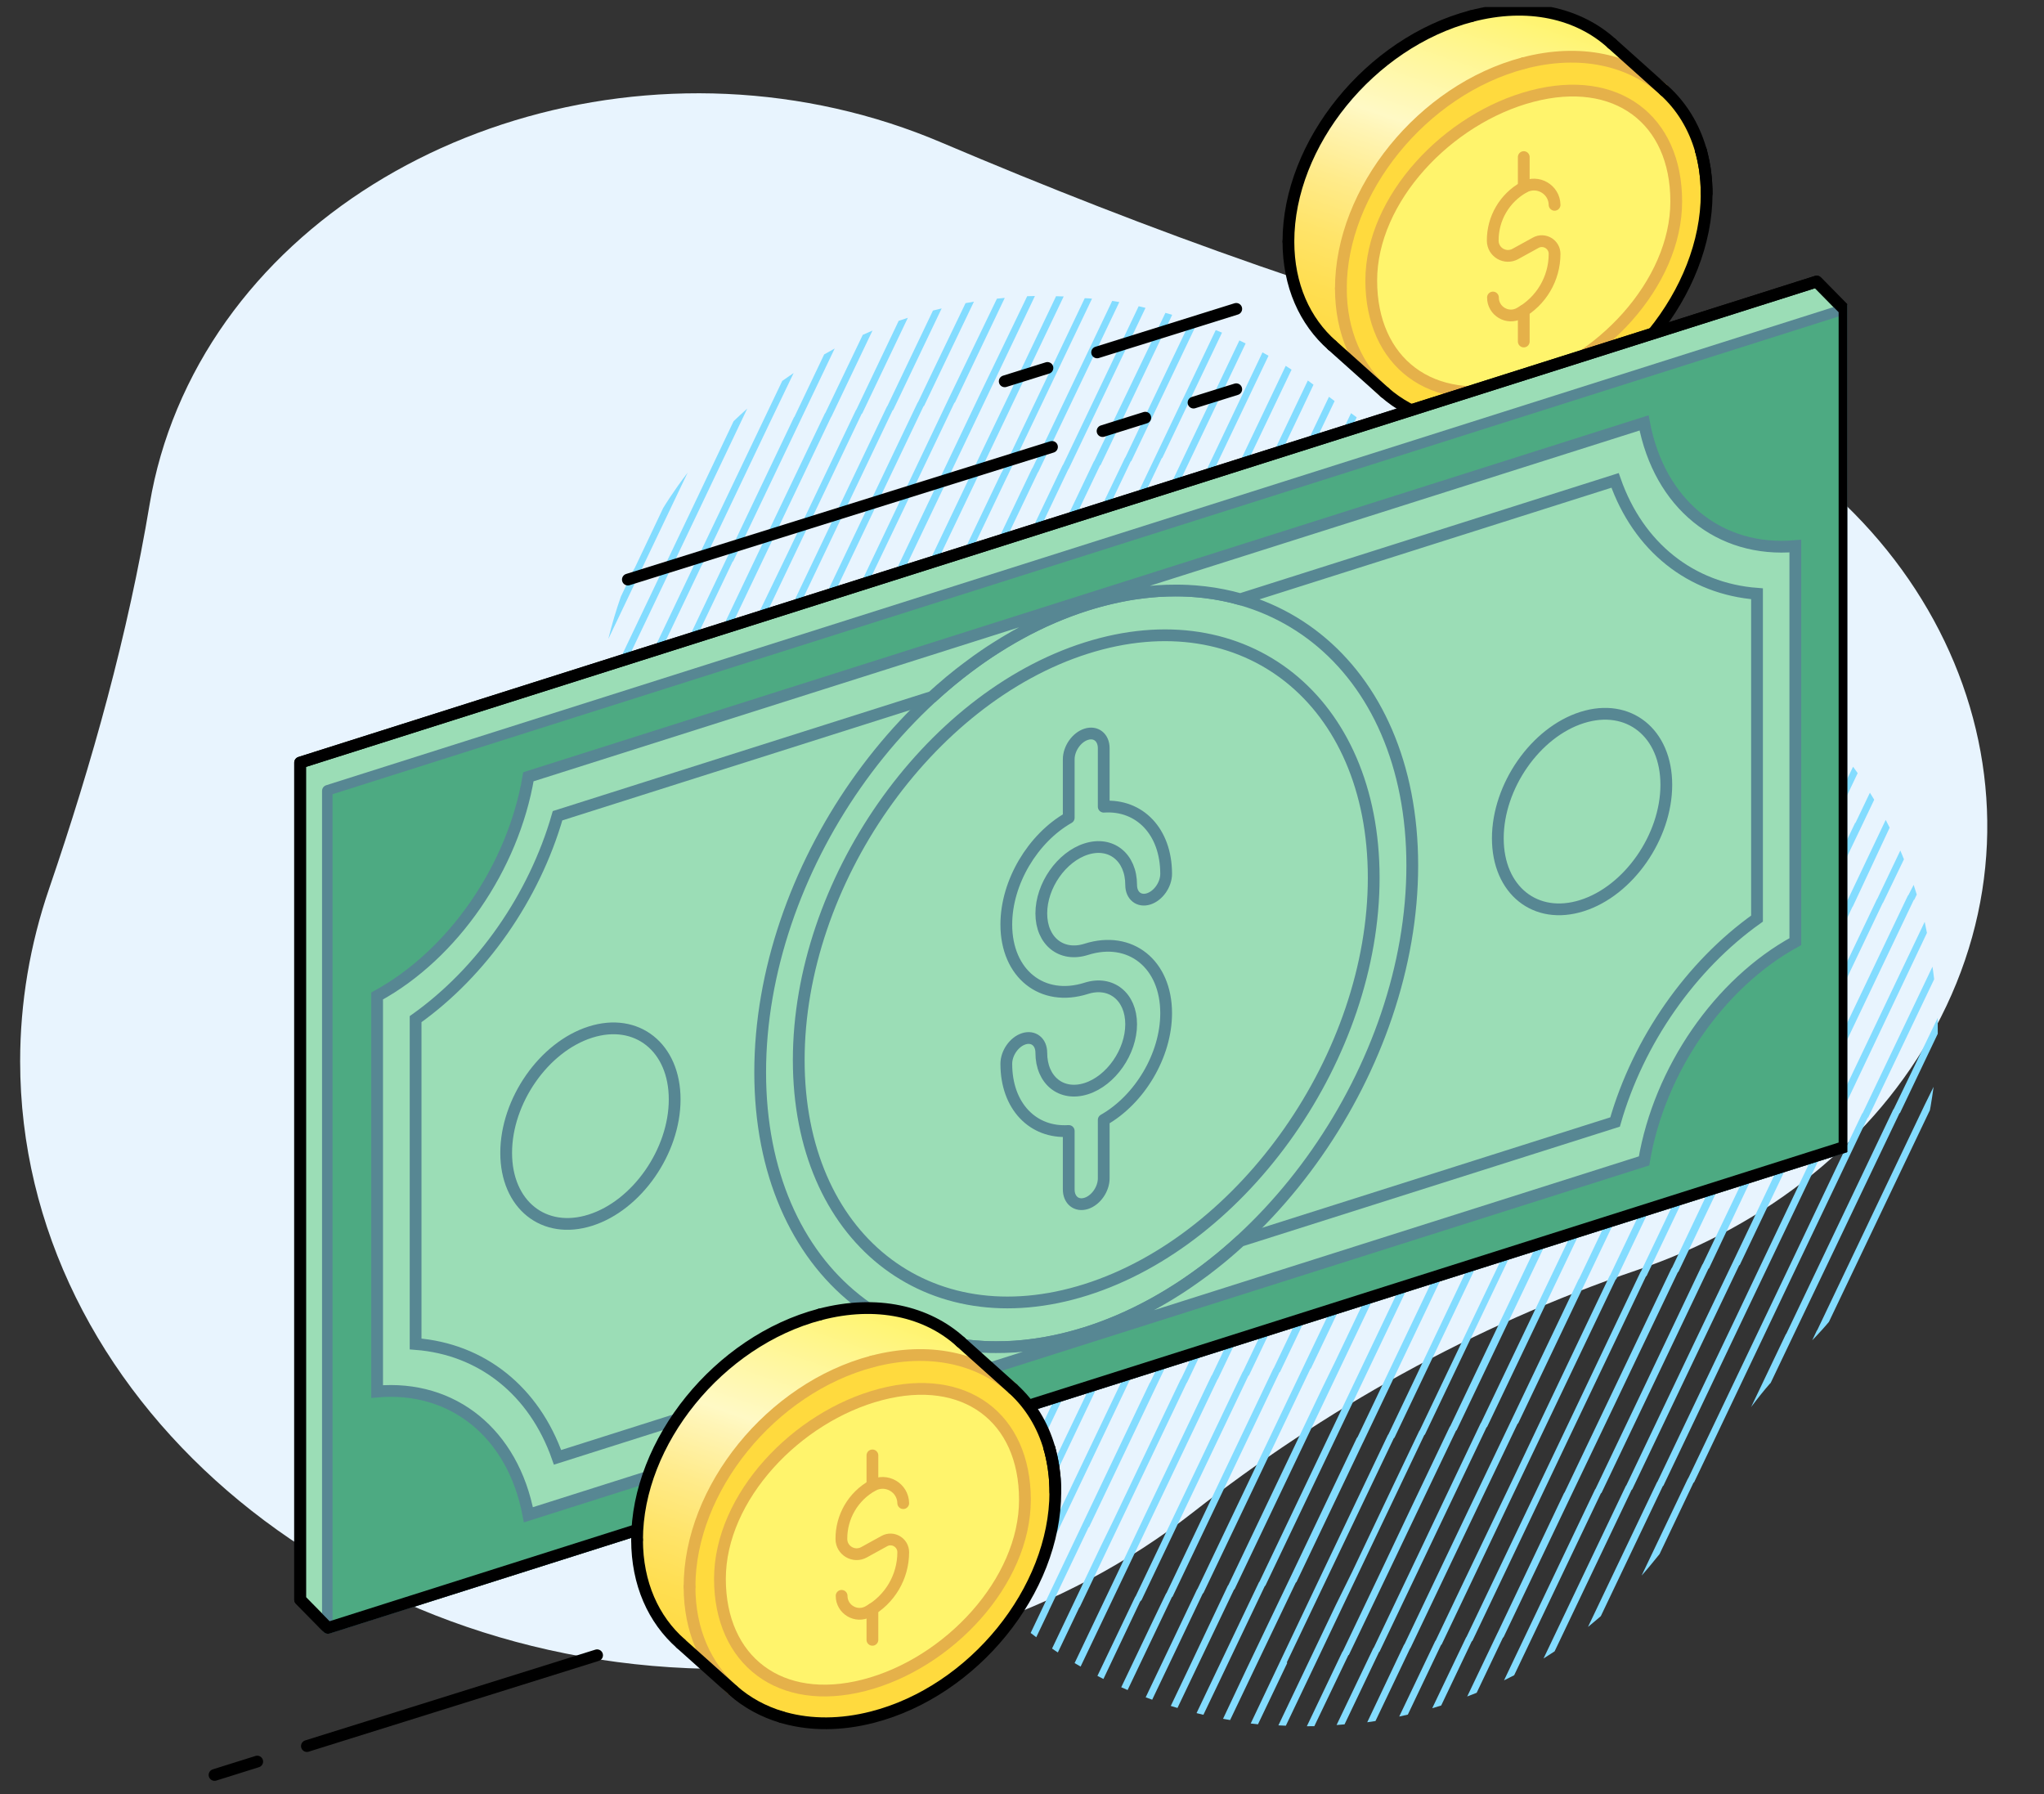<svg width="319" height="280" viewBox="0 0 319 280" fill="none" xmlns="http://www.w3.org/2000/svg">
<rect x="0" y="0" width="319" height="280" fill="#333333" stroke="none"/>
<g clip-path="url(#clip0_8089_21878)">
<path d="M3.144 165.617C3.144 217.752 52.699 260.543 112.958 260.436C140.029 260.427 166.13 251.716 186.197 235.995C206.607 220.027 229.834 206.917 255.452 198.212C275.989 191.262 292.655 177.749 302.001 160.466C322.193 123.297 303.543 78.576 260.587 61.116C256.471 59.439 252.209 58.045 247.84 56.949C212.995 48.175 179.461 36.061 146.891 22.224C144.312 21.125 141.656 20.133 138.924 19.247C94.084 4.795 43.971 24.887 27.668 63.786C25.656 68.592 24.214 73.562 23.366 78.62C19.976 98.956 14.414 118.96 7.671 138.657C4.669 147.408 3.145 156.489 3.144 165.617Z" fill="#E8F4FE"/>
<path d="M284.727 128.909L282.211 134.187L270.184 159.381L268.031 163.884C267.996 163.921 267.966 163.963 267.944 164.009L251.294 198.986C251.256 199.024 251.225 199.068 251.2 199.115L249.234 203.236L240.757 221.038L236.172 230.688L228.317 247.087L224.076 255.984C224.037 256.017 224.006 256.057 223.985 256.103L218.372 267.864C218.82 267.773 219.27 267.673 219.715 267.567L224.9 256.69C224.934 256.673 224.966 256.65 224.993 256.623L229.051 248.112L235.447 234.666L237.964 229.387L249.991 204.193L252.152 199.666C252.187 199.646 252.221 199.622 252.251 199.595L268.931 164.597C268.966 164.58 268.997 164.557 269.024 164.53L270.99 160.409L279.467 142.607L284.053 132.956L289.921 120.65C289.682 120.316 289.442 119.982 289.203 119.648L284.727 128.909Z" fill="#83DCFF"/>
<path d="M289.557 128.342L289.132 129.231L283.346 141.355C283.309 141.39 283.278 141.43 283.254 141.474L272.919 163.152L272.792 163.419L256.121 198.368C256.084 198.406 256.052 198.449 256.028 198.497L251.969 207.007L245.574 220.454L243.057 225.732L231.03 250.926L228.878 255.429C228.842 255.465 228.813 255.508 228.79 255.553L223.521 266.571L224.922 266.144L229.691 256.132C229.728 256.115 229.762 256.091 229.791 256.061L231.756 251.94L240.233 234.138L244.819 224.488L252.638 208.089L256.874 199.185C256.91 199.165 256.943 199.141 256.974 199.114L267.44 177.175L273.591 164.275L273.661 164.127C273.696 164.11 273.728 164.088 273.755 164.06L284.221 142.121L290.95 128.054L292.501 124.797C292.278 124.425 292.054 124.062 291.83 123.7L289.551 128.47L289.557 128.342Z" fill="#83DCFF"/>
<path d="M285.81 174.29L283.845 178.411L275.368 196.213L270.782 205.863L262.925 222.308L258.68 231.2C258.644 231.236 258.615 231.278 258.592 231.324L248.126 253.264L247.834 253.881L248.867 253.026L249.833 252.201L259.507 231.911C259.542 231.894 259.574 231.871 259.601 231.844L263.659 223.333L270.055 209.887L272.571 204.608L284.598 179.415L286.76 174.887C286.795 174.867 286.829 174.843 286.859 174.816L300.731 145.579C300.607 145.011 300.49 144.439 300.379 143.853L285.937 174.146C285.883 174.182 285.839 174.232 285.81 174.29Z" fill="#83DCFF"/>
<path d="M290.639 173.723L286.581 182.233L280.186 195.68L277.669 200.958L265.642 226.152L263.49 230.655C263.454 230.692 263.425 230.734 263.402 230.78L256.201 245.868C257.181 244.767 258.12 243.607 259 242.516L264.294 231.383C264.331 231.366 264.365 231.341 264.393 231.312L266.359 227.191L274.836 209.389L279.422 199.739L287.241 183.34L291.477 174.436C291.512 174.416 291.546 174.392 291.576 174.365L301.855 152.817L301.837 152.644C301.77 152.044 301.683 151.441 301.595 150.849L290.678 173.74C290.665 173.734 290.653 173.728 290.639 173.723Z" fill="#83DCFF"/>
<path d="M295.469 173.156L289.318 186.056L285.002 195.096L284.578 195.985L278.792 208.109C278.755 208.143 278.724 208.184 278.7 208.228L273.288 219.578L273.382 219.449C274.286 218.243 275.241 217.045 276.24 215.895L276.328 215.832L279.709 208.747L286.438 194.68L290.072 187.059L296.443 173.727C296.478 173.71 296.51 173.687 296.537 173.66L302.419 161.325C302.425 160.505 302.42 159.684 302.413 158.846L295.56 173.038C295.521 173.07 295.49 173.11 295.469 173.156Z" fill="#83DCFF"/>
<path d="M300.298 172.59L292.05 189.872L291.505 191.025L283.627 207.538C283.59 207.577 283.559 207.62 283.533 207.667L282.83 209.155L283.655 208.281L284.382 207.494C284.746 207.1 285.087 206.687 285.432 206.281L292.784 190.872L293.335 189.715L301.191 173.245L301.303 172.659C301.468 171.655 301.632 170.65 301.768 169.604L300.369 172.441C300.337 172.486 300.313 172.537 300.298 172.59Z" fill="#83DCFF"/>
<path d="M288.088 140.913L277.621 162.853L275.63 166.939L260.953 197.817C260.914 197.849 260.882 197.89 260.861 197.936L254.71 210.835L250.395 219.875L249.97 220.764L244.184 232.888C244.148 232.923 244.117 232.963 244.092 233.007L233.774 254.708L233.643 254.97L228.981 264.737C229.476 264.551 229.967 264.359 230.459 264.158L234.487 255.704L234.558 255.556C234.593 255.539 234.624 255.517 234.652 255.489L245.118 233.55L251.847 219.483L255.481 211.862L261.852 198.53C261.887 198.513 261.919 198.49 261.946 198.463L272.412 176.523L276.47 168.013L289.094 141.541C289.123 141.51 289.15 141.476 289.172 141.44L294.913 129.154C294.711 128.748 294.504 128.347 294.296 127.946L288.199 140.772C288.155 140.813 288.117 140.861 288.088 140.913Z" fill="#83DCFF"/>
<path d="M292.917 140.347L282.45 162.286L278.392 170.796L265.761 197.221C265.725 197.258 265.696 197.3 265.673 197.346L257.443 214.651L256.898 215.804L249.019 232.317C248.982 232.355 248.95 232.399 248.926 232.446L238.459 254.386L236.494 258.507L234.729 262.218C235.261 261.961 235.779 261.696 236.309 261.423L237.221 259.511L249.845 233.038C249.88 233.018 249.914 232.994 249.944 232.967L258.192 215.685L258.743 214.528L266.632 197.98C266.667 197.964 266.698 197.941 266.726 197.913L277.125 175.942L279.091 171.821L293.807 140.96C293.836 140.929 293.863 140.895 293.885 140.859L297.141 134.094C296.958 133.64 296.784 133.188 296.576 132.725L292.991 140.24C292.962 140.273 292.938 140.309 292.917 140.347Z" fill="#83DCFF"/>
<path d="M297.746 139.78L287.279 161.719L281.129 174.618L281.073 174.738C281.036 174.772 281.005 174.813 280.981 174.857L270.519 196.802L263.79 210.869L260.156 218.49L253.823 231.777C253.784 231.809 253.753 231.85 253.731 231.896L243.265 253.835L240.897 258.803C241.478 258.441 242.054 258.072 242.622 257.692L254.64 232.487C254.675 232.47 254.707 232.447 254.734 232.42L260.885 219.52L265.2 210.48L265.625 209.591L271.428 197.455C271.466 197.437 271.499 197.413 271.528 197.383L281.863 175.706L281.994 175.444L298.667 140.45C298.705 140.432 298.738 140.408 298.767 140.378L299.143 139.595C298.988 139.094 298.833 138.593 298.658 138.089L297.847 139.662C297.807 139.695 297.773 139.735 297.746 139.78Z" fill="#83DCFF"/>
<path d="M102.422 122.14C102.457 122.124 102.489 122.101 102.516 122.073L112.982 100.134L117.041 91.624L129.67 65.147C129.697 65.117 129.721 65.085 129.742 65.051L136.167 51.583C135.657 51.797 135.156 52.023 134.649 52.254L128.827 64.403C128.79 64.441 128.758 64.484 128.734 64.532L118.236 86.476L116.27 90.597L101.58 121.458C101.544 121.495 101.515 121.537 101.492 121.583L95.333 134.47L95.287 134.504C95.427 135.033 95.584 135.549 95.736 136.07L96.034 135.449L102.422 122.14Z" fill="#83DCFF"/>
<path d="M97.647 122.633L108.113 100.694L114.264 87.795L114.334 87.647C114.369 87.63 114.401 87.607 114.428 87.58L124.894 65.64L130.263 54.391C129.714 54.687 129.168 54.998 128.627 55.305L123.994 65.025C123.955 65.058 123.924 65.098 123.902 65.144L113.567 86.822L113.44 87.09L96.79 122.067C96.753 122.105 96.721 122.149 96.697 122.196L93.915 128.019C94.022 128.625 94.135 129.227 94.252 129.835L97.61 122.792C97.629 122.741 97.642 122.688 97.647 122.633Z" fill="#83DCFF"/>
<path d="M99.924 89.257L106.074 76.357L107.322 73.753C106.779 74.452 106.259 75.17 105.743 75.894C104.968 76.999 104.212 78.116 103.502 79.273L99.045 88.671C99.006 88.703 98.974 88.744 98.953 88.79L96.901 93.088C96.145 95.243 95.487 97.461 94.937 99.718L99.868 89.376C99.894 89.341 99.913 89.3 99.924 89.257Z" fill="#83DCFF"/>
<path d="M104.753 88.69L108.811 80.179L115.207 66.733L116.617 63.763C115.887 64.41 115.175 65.07 114.489 65.73L108.105 79.169L103.86 88.061C103.823 88.099 103.791 88.142 103.767 88.189L93.301 110.129L93.176 110.387C93.081 111.341 93.033 112.324 92.993 113.293L104.676 88.78C104.707 88.755 104.733 88.724 104.753 88.69Z" fill="#83DCFF"/>
<path d="M109.582 88.123L111.548 84.002L120.025 66.2L123.858 58.215C123.273 58.634 122.663 59.017 122.083 59.442L110.83 82.999L108.684 87.498C108.646 87.536 108.615 87.58 108.59 87.627L93.039 120.249C93.082 120.989 93.122 121.723 93.183 122.451L109.511 88.209C109.539 88.185 109.563 88.156 109.582 88.123Z" fill="#83DCFF"/>
<path d="M122.793 165.275C122.823 165.245 122.849 165.211 122.871 165.175L139.551 130.176C139.585 130.159 139.617 130.137 139.644 130.109L141.61 125.988L150.087 108.187L154.673 98.536L162.492 82.137L166.728 73.233C166.758 73.203 166.784 73.169 166.806 73.133L177.273 51.193L178.775 48.043C178.412 47.956 178.054 47.876 177.708 47.787L165.926 72.495C165.888 72.533 165.857 72.577 165.832 72.624L161.774 81.135L155.379 94.581L152.887 99.797L140.861 124.991L138.715 129.453C138.679 129.49 138.65 129.532 138.627 129.578L121.971 164.56C121.932 164.592 121.901 164.633 121.88 164.679L119.914 168.8L116.887 175.144C117.106 175.537 117.315 175.928 117.53 176.315L120.631 169.802L122.793 165.275Z" fill="#83DCFF"/>
<path d="M127.601 164.715C127.635 164.698 127.667 164.676 127.694 164.648L138.16 142.709L144.311 129.81L144.382 129.661C144.417 129.645 144.448 129.622 144.475 129.594L154.942 107.655L161.671 93.588L165.305 85.967L171.676 72.635C171.713 72.617 171.747 72.593 171.775 72.564L182.242 50.624L182.937 49.125C182.587 49.02 182.232 48.919 181.882 48.825L170.796 71.899C170.758 71.938 170.727 71.981 170.702 72.028L164.552 84.928L160.236 93.968L159.809 94.841L154.023 106.965C153.986 106.999 153.955 107.04 153.931 107.084L143.596 128.761L143.469 129.029L126.813 164.011C126.774 164.043 126.743 164.084 126.722 164.13L122.651 172.622L119.322 179.608C119.526 180.003 119.739 180.4 119.947 180.801L123.368 173.625L127.601 164.715Z" fill="#83DCFF"/>
<path d="M109.78 154.4C109.815 154.383 109.847 154.361 109.874 154.333L120.347 132.354L127.076 118.286L130.71 110.665L137.052 97.354C137.089 97.337 137.123 97.313 137.151 97.283L147.618 75.344L151.676 66.834L161.516 46.194C161.111 46.209 160.704 46.208 160.309 46.224L152.867 61.68L150.901 65.801L136.194 96.674C136.156 96.712 136.125 96.756 136.1 96.803L129.95 109.702L125.626 118.731L125.201 119.62L119.415 131.744C119.381 131.781 119.35 131.82 119.323 131.863L108.992 153.546L108.865 153.814L106.704 158.341C106.947 158.681 107.195 159.027 107.397 159.396L109.71 154.548L109.78 154.4Z" fill="#83DCFF"/>
<path d="M125.07 131.898C125.1 131.868 125.126 131.834 125.148 131.798L133.396 114.515L133.947 113.358L141.83 96.815C141.867 96.798 141.901 96.774 141.93 96.744L152.396 74.805L154.362 70.684L166.004 46.262L164.818 46.224L157.694 61.159L153.623 69.652L141.008 96.1C140.973 96.137 140.943 96.179 140.921 96.225L132.674 113.507L132.129 114.66L124.248 131.183C124.209 131.215 124.178 131.256 124.157 131.302L113.69 153.241L111.724 157.362L109.317 162.411C109.565 162.757 109.768 163.126 109.992 163.489L112.446 158.371L125.07 131.898Z" fill="#83DCFF"/>
<path d="M118.046 165.747L134.726 130.749C134.761 130.732 134.792 130.709 134.819 130.682L138.878 122.172L145.273 108.725L147.79 103.446L159.817 78.253L161.978 73.725C162.008 73.695 162.034 73.661 162.057 73.625L174.688 47.138C174.402 47.085 174.117 47.033 173.83 46.99L173.577 46.958L161.158 73C161.122 73.039 161.09 73.082 161.065 73.129L159.099 77.25L150.622 95.052L146.032 104.696L138.147 121.151L133.907 130.049C133.868 130.082 133.836 130.122 133.815 130.168L123.349 152.108L117.198 165.007L117.142 165.127C117.106 165.161 117.075 165.201 117.051 165.245L114.411 170.797C114.659 171.143 114.836 171.539 115.045 171.905L115.07 171.94L117.887 165.994L118.046 165.747Z" fill="#83DCFF"/>
<path d="M99.339 138.138L107.228 121.59C107.263 121.574 107.295 121.551 107.322 121.523L117.788 99.584L119.754 95.463L134.472 64.591C134.506 64.575 134.538 64.552 134.565 64.524L140.716 51.625L141.684 49.593L140.254 50.067L139.986 50.631L133.655 63.908C133.618 63.946 133.586 63.989 133.562 64.037L123.095 85.976L119.015 94.431L106.401 120.879C106.365 120.916 106.336 120.958 106.313 121.004L98.066 138.286L97.515 139.444L97.126 140.272C97.296 140.744 97.467 141.216 97.644 141.674L98.784 139.289L99.339 138.138Z" fill="#83DCFF"/>
<path d="M105.836 134.071L106.26 133.182L112.07 121.041C112.105 121.024 112.136 121.002 112.164 120.974L122.499 99.297L122.63 99.035L139.303 64.04C139.34 64.023 139.374 63.999 139.403 63.969L143.461 55.459L146.959 48.13C146.505 48.237 146.053 48.347 145.605 48.462L142.743 54.457L138.498 63.349C138.462 63.387 138.43 63.431 138.405 63.477L127.939 85.417L121.788 98.316L121.732 98.436C121.696 98.47 121.665 98.51 121.641 98.555L111.174 120.494L104.445 134.561L100.803 142.109L99.228 145.418C99.421 145.847 99.609 146.271 99.813 146.692L101.52 143.111L105.836 134.071Z" fill="#83DCFF"/>
<path d="M110.665 133.504L113.182 128.226L125.209 103.032L127.376 98.501C127.403 98.471 127.427 98.439 127.449 98.404L144.122 63.41C144.159 63.393 144.193 63.368 144.222 63.339L146.188 59.218L151.997 47.077L150.691 47.303L145.438 58.22L143.291 62.719C143.254 62.757 143.223 62.801 143.198 62.848L126.545 97.784C126.508 97.823 126.477 97.866 126.451 97.913L124.485 102.034L116.008 119.835L111.418 129.48L103.539 145.931L101.551 150.095C101.766 150.482 101.989 150.854 102.21 151.237L104.257 146.933L110.665 133.504Z" fill="#83DCFF"/>
<path d="M152.853 207.246C152.879 207.216 152.904 207.183 152.925 207.149L169.599 172.155C169.636 172.138 169.669 172.113 169.698 172.084L171.651 167.945L180.128 150.144L184.714 140.493L192.533 124.094L196.765 115.184C196.8 115.168 196.831 115.145 196.858 115.117L207.325 93.178L213.475 80.279L213.546 80.131C213.581 80.114 213.613 80.091 213.64 80.064L218.454 69.966C218.161 69.767 217.865 69.563 217.578 69.36L212.826 79.334L212.695 79.596L196.039 114.578C196 114.61 195.969 114.651 195.947 114.697L191.889 123.207L185.494 136.654L182.977 141.932L170.95 167.126L168.797 171.629C168.762 171.666 168.732 171.708 168.71 171.754L152.054 206.736C152.017 206.77 151.986 206.81 151.962 206.854L149.967 210.775L141.482 228.564L140.666 230.266C140.868 230.671 141.076 231.072 141.288 231.479L150.685 211.777L152.853 207.246Z" fill="#83DCFF"/>
<path d="M148.096 207.716L164.77 172.722C164.807 172.704 164.84 172.68 164.869 172.65L168.927 164.14L175.323 150.694L177.84 145.415L189.866 120.221L192.028 115.694C192.057 115.664 192.084 115.63 192.106 115.594L208.786 80.595C208.82 80.578 208.852 80.556 208.879 80.528L210.845 76.407L215.108 67.466C214.807 67.256 214.49 67.023 214.211 66.832L210.1 75.415L207.931 79.895C207.895 79.932 207.865 79.974 207.843 80.02L191.172 114.968C191.135 115.006 191.103 115.049 191.079 115.097L189.113 119.218L180.636 137.02L176.05 146.67L168.201 163.126L163.956 172.018C163.921 172.055 163.891 172.097 163.869 172.143L153.403 194.082L147.252 206.981L147.196 207.101C147.162 207.138 147.131 207.178 147.104 207.22L138.467 225.403C138.638 225.839 138.813 226.281 139 226.715L139.038 226.768L147.957 207.966L148.096 207.716Z" fill="#83DCFF"/>
<path d="M129.393 180.112L137.276 163.569C137.313 163.551 137.347 163.527 137.376 163.498L147.833 141.546L149.799 137.425L164.507 106.552C164.542 106.532 164.576 106.508 164.606 106.481L170.757 93.582L175.072 84.542L175.497 83.652L181.307 71.512C181.341 71.495 181.373 71.472 181.4 71.445L190.714 51.909C190.391 51.768 190.061 51.64 189.737 51.509L180.457 70.967L173.728 85.034L170.094 92.656L163.762 105.932C163.725 105.97 163.694 106.014 163.669 106.061L153.203 128.001L149.069 136.405L136.455 162.853C136.419 162.89 136.39 162.932 136.367 162.978L128.12 180.261L127.569 181.418L124.044 188.845L124.644 190.091L128.842 181.269L129.393 180.112Z" fill="#83DCFF"/>
<path d="M135.89 176.045L136.314 175.156L142.124 163.015C142.159 162.998 142.19 162.976 142.217 162.948L152.553 141.271L152.684 141.009L169.363 106.01C169.398 105.994 169.429 105.971 169.456 105.943L173.515 97.433L179.91 83.986L182.427 78.708L194.399 53.598C194.08 53.436 193.755 53.279 193.43 53.121L185.212 70.347L180.622 79.992L172.755 96.372L168.514 105.27C168.475 105.302 168.444 105.343 168.423 105.389L157.962 127.324L151.812 140.223L151.756 140.343C151.719 140.378 151.688 140.418 151.664 140.462L141.198 162.401L134.468 176.469L130.856 184.083L126.286 193.669C126.479 194.098 126.683 194.52 126.876 194.949L131.587 185.103L135.89 176.045Z" fill="#83DCFF"/>
<path d="M182.9 249.224C182.936 249.204 182.969 249.18 183 249.153L199.679 214.154C199.714 214.138 199.746 214.115 199.773 214.087L201.739 209.966L210.216 192.165L214.801 182.514L222.629 166.029L226.866 157.125C226.901 157.105 226.934 157.081 226.965 157.054L237.431 135.115L243.582 122.216L243.653 122.067C243.687 122.051 243.719 122.028 243.746 122L254.184 99.984L257.084 93.908L256.145 93.374L253.273 99.403C253.236 99.438 253.205 99.478 253.181 99.522L242.846 121.2L242.721 121.458L226.044 156.41C226.008 156.447 225.979 156.489 225.956 156.535L221.898 165.045L215.503 178.492L212.986 183.77L200.959 208.964L198.807 213.467C198.771 213.504 198.742 213.546 198.719 213.592L182.063 248.573C182.024 248.606 181.993 248.646 181.971 248.692L180.021 252.749L174.989 263.295C175.322 263.439 175.652 263.592 175.981 263.729L180.739 253.751L182.9 249.224Z" fill="#83DCFF"/>
<path d="M187.712 248.67C187.747 248.65 187.781 248.626 187.811 248.599L198.278 226.659L204.428 213.76L204.499 213.612C204.534 213.595 204.565 213.572 204.593 213.545L215.059 191.605L221.788 177.538L225.422 169.917L231.793 156.585C231.83 156.568 231.864 156.544 231.893 156.514L242.359 134.575L246.323 126.008L258.953 99.531C258.986 99.511 259.017 99.489 259.046 99.464L260.713 95.974C260.395 95.802 260.083 95.626 259.768 95.445L258.149 98.803C258.112 98.838 258.081 98.878 258.057 98.922L247.597 120.857L245.631 124.978L230.895 155.836C230.857 155.874 230.826 155.918 230.801 155.965L224.651 168.865L220.335 177.905L219.911 178.794L214.124 190.918C214.088 190.952 214.057 190.992 214.033 191.037L203.697 212.714L203.571 212.982L186.894 247.934C186.858 247.971 186.829 248.013 186.806 248.059L182.758 256.571L178.802 264.866C179.142 264.995 179.483 265.114 179.819 265.237L183.476 257.574L187.712 248.67Z" fill="#83DCFF"/>
<path d="M192.584 248.063C192.618 248.047 192.65 248.024 192.677 247.997L203.143 226.057L207.202 217.547L219.825 191.074C219.855 191.044 219.881 191.01 219.904 190.974L228.151 173.692L228.702 172.534L236.586 155.991C236.623 155.974 236.656 155.95 236.685 155.92L247.071 133.967L249.037 129.846L263.754 98.975C263.789 98.958 263.821 98.935 263.848 98.908L264.293 97.986C263.976 97.814 263.654 97.637 263.342 97.461L262.948 98.293C262.909 98.325 262.877 98.366 262.856 98.412L252.39 120.351L248.338 128.821L235.73 155.265C235.692 155.303 235.661 155.347 235.636 155.394L227.389 172.677L226.844 173.83L218.969 190.348C218.928 190.382 218.895 190.424 218.872 190.471L208.406 212.411L206.414 216.497L191.712 247.34C191.673 247.372 191.641 247.413 191.62 247.459L185.495 260.393L182.719 266.211C183.068 266.316 183.411 266.425 183.766 266.526L186.212 261.396L192.584 248.063Z" fill="#83DCFF"/>
<path d="M178.154 249.696L194.827 214.702C194.864 214.684 194.898 214.66 194.927 214.631L198.985 206.121L205.38 192.674L207.897 187.395L219.924 162.202L222.091 157.67C222.118 157.64 222.142 157.608 222.164 157.574L238.837 122.58C238.875 122.562 238.908 122.538 238.937 122.508L240.867 118.386L249.344 100.585L253.484 91.892L252.988 91.608C252.842 91.527 252.697 91.436 252.546 91.349L252.129 92.224L240.102 117.417L237.956 121.916C237.918 121.954 237.887 121.998 237.862 122.045L221.206 157.027C221.167 157.059 221.136 157.1 221.115 157.146L219.149 161.267L210.672 179.068L206.082 188.713L198.255 205.1L194.01 213.992C193.974 214.029 193.945 214.071 193.922 214.117L183.456 236.057L177.305 248.956L177.25 249.076C177.216 249.112 177.185 249.152 177.158 249.194L171.271 261.523C171.584 261.689 171.893 261.849 172.208 262.005L177.936 249.923L178.154 249.696Z" fill="#83DCFF"/>
<path d="M195.997 259.994L196.422 259.105L202.231 246.964C202.266 246.947 202.298 246.925 202.325 246.897L212.66 225.22L212.791 224.958L229.465 189.963C229.502 189.946 229.535 189.922 229.564 189.892L233.622 181.382L240.018 167.935L242.535 162.657L254.561 137.463L256.729 132.932C256.756 132.902 256.78 132.87 256.801 132.836L271.407 102.203C271.111 101.999 270.808 101.799 270.506 101.599L255.901 132.221C255.862 132.253 255.831 132.294 255.81 132.34L253.844 136.461L245.367 154.262L240.777 163.907L232.863 180.321L228.618 189.213C228.58 189.251 228.549 189.295 228.524 189.342L218.058 211.281L211.907 224.181L211.83 224.307C211.793 224.341 211.762 224.382 211.738 224.426L201.276 246.371L194.547 260.438L190.964 268.032L190.877 268.218L191.132 268.266C191.413 268.313 191.693 268.37 191.98 268.413L195.997 259.994Z" fill="#83DCFF"/>
<path d="M200.826 259.428L203.343 254.149L215.37 228.955L217.532 224.428C217.567 224.408 217.6 224.384 217.631 224.357L234.31 189.359C234.345 189.342 234.377 189.319 234.404 189.292L236.37 185.17L244.847 167.369L249.433 157.718L257.237 141.25L261.473 132.346C261.509 132.326 261.542 132.302 261.573 132.275L272.039 110.336L274.745 104.655C274.452 104.431 274.156 104.191 273.87 103.988L260.668 131.654C260.633 131.691 260.603 131.733 260.581 131.779L256.522 140.289L250.127 153.736L247.61 159.014L235.583 184.208L233.431 188.711C233.396 188.748 233.366 188.79 233.344 188.836L216.693 223.813C216.657 223.852 216.625 223.896 216.6 223.942L214.634 228.063L206.157 245.865L201.571 255.516L195.193 268.95L196.328 269.077L200.895 259.511L200.826 259.428Z" fill="#83DCFF"/>
<path d="M205.641 258.889L210.227 249.239L218.045 232.839L222.282 223.936C222.317 223.915 222.35 223.892 222.381 223.865L232.882 201.838L239.033 188.939L239.104 188.791C239.138 188.774 239.17 188.751 239.197 188.724L249.663 166.784L256.393 152.717L260.027 145.096L266.369 131.785C266.406 131.768 266.44 131.743 266.468 131.714L276.934 109.774L278.099 107.326C277.819 107.083 277.528 106.849 277.242 106.61L265.581 131.081C265.544 131.119 265.512 131.162 265.488 131.21L259.337 144.109L255.022 153.149L254.597 154.038L248.811 166.162C248.774 166.196 248.743 166.237 248.719 166.281L238.384 187.958L238.257 188.226L221.586 223.174C221.55 223.213 221.518 223.257 221.493 223.303L217.434 231.814L211.039 245.26L208.464 250.482L199.515 269.243L200.678 269.297L205.641 258.889Z" fill="#83DCFF"/>
<path d="M210.504 258.271L217.233 244.204L220.867 236.583L227.238 223.251C227.273 223.234 227.305 223.211 227.332 223.184L237.798 201.245L241.856 192.734L254.48 166.262C254.51 166.231 254.536 166.198 254.558 166.161L262.806 148.879L263.357 147.722L271.24 131.179C271.277 131.161 271.311 131.137 271.34 131.108L281.303 110.22C281.032 109.953 280.772 109.713 280.485 109.423L270.441 130.483C270.404 130.521 270.372 130.564 270.348 130.612L261.997 147.898L261.452 149.05L253.573 165.563C253.536 165.601 253.504 165.645 253.48 165.692L243.037 187.615L241.046 191.701L226.343 222.544C226.304 222.576 226.273 222.617 226.251 222.663L220.101 235.562L215.787 244.654L215.362 245.543L209.576 257.667C209.54 257.702 209.509 257.742 209.485 257.786L203.956 269.38L205.123 269.369L210.442 258.271L210.504 258.271Z" fill="#83DCFF"/>
<path d="M215.31 257.721L223.557 240.439L224.108 239.282L231.998 222.735C232.032 222.718 232.064 222.695 232.091 222.668L242.557 200.728L244.523 196.607L259.205 165.735C259.234 165.704 259.261 165.67 259.283 165.634L265.434 152.735L269.749 143.695L270.174 142.806L275.984 130.665C276.018 130.648 276.05 130.626 276.077 130.598L284.255 113.454C284.002 113.174 283.771 112.914 283.501 112.61L283.48 112.581L275.105 130.105L268.376 144.173L264.736 151.798L258.405 165.075C258.369 165.113 258.337 165.157 258.312 165.204L247.845 187.143L243.784 195.575L231.153 222C231.118 222.037 231.088 222.079 231.066 222.125L222.835 239.431L222.29 240.584L214.41 257.107C214.371 257.139 214.339 257.179 214.318 257.225L208.594 269.189L209.839 269.087L215.226 257.79C215.256 257.77 215.284 257.747 215.31 257.721Z" fill="#83DCFF"/>
<path d="M220.139 257.154L226.289 244.255L230.605 235.215L231.029 234.326L236.839 222.185C236.874 222.168 236.905 222.146 236.933 222.118L247.268 200.441L247.399 200.179L264.072 165.185C264.109 165.167 264.143 165.143 264.172 165.113L268.23 156.603L274.625 143.156L277.142 137.878L287.161 116.871L286.412 115.935L279.89 129.464L275.3 139.109L267.47 155.542L263.225 164.434C263.188 164.472 263.157 164.516 263.132 164.563L252.666 186.502L246.515 199.402L246.459 199.521C246.423 199.556 246.392 199.596 246.368 199.64L235.901 221.58L229.172 235.647L225.538 243.268L219.205 256.555C219.166 256.587 219.135 256.628 219.114 256.674L213.38 268.76C213.807 268.702 214.236 268.634 214.665 268.567L220.045 257.283C220.086 257.248 220.118 257.204 220.139 257.154Z" fill="#83DCFF"/>
<path d="M189.5 264.061L197.39 247.514C197.424 247.497 197.456 247.474 197.483 247.447L207.949 225.507L209.915 221.386L224.631 190.525C224.661 190.494 224.687 190.46 224.71 190.424L230.86 177.525L235.176 168.485L235.6 167.596L241.41 155.455C241.445 155.438 241.476 155.416 241.504 155.388L251.78 133.629L251.907 133.361L267.856 99.949C267.546 99.763 267.229 99.591 266.917 99.415L257.226 119.745L251.075 132.644L251.019 132.764C250.983 132.798 250.952 132.838 250.928 132.882L240.466 154.828L233.766 168.874L230.126 176.499L223.795 189.776C223.757 189.814 223.726 189.857 223.701 189.905L213.235 211.844L209.177 220.354L196.566 246.808C196.527 246.841 196.496 246.881 196.475 246.927L188.227 264.21L187.676 265.367L186.74 267.332C187.102 267.418 187.461 267.499 187.811 267.593L188.943 265.222L189.5 264.061Z" fill="#83DCFF"/>
<path d="M126.105 177.447L132.476 164.115C132.511 164.098 132.543 164.075 132.57 164.048L143.036 142.108L147.094 133.598L159.718 107.126C159.747 107.095 159.774 107.061 159.796 107.025L168.044 89.743L168.578 88.562L176.461 72.019C176.499 72.002 176.532 71.978 176.561 71.948L186.865 50.338L186.695 50.273L186.103 50.076L185.84 49.981L175.657 71.327C175.621 71.364 175.591 71.406 175.569 71.452L167.281 88.728L166.736 89.881L158.862 106.4C158.821 106.433 158.788 106.475 158.764 106.523L148.298 128.462L146.332 132.583L131.63 163.426C131.59 163.458 131.559 163.499 131.538 163.545L125.387 176.444L121.712 184.193C121.886 184.547 122.07 184.903 122.244 185.257L122.345 185.398L122.501 185.073L126.105 177.447Z" fill="#83DCFF"/>
<path d="M113.226 166.326L115.192 162.205L129.899 131.331C129.929 131.301 129.955 131.267 129.978 131.231L136.128 118.332L140.444 109.291L140.868 108.402L146.678 96.262C146.713 96.245 146.744 96.222 146.771 96.195L157.107 74.517L157.238 74.255L170.425 46.607C170.041 46.564 169.662 46.542 169.293 46.532L162.584 60.628L156.433 73.527L156.378 73.647C156.341 73.682 156.31 73.722 156.286 73.766L145.82 95.706L139.09 109.773L135.457 117.394L129.119 130.675C129.084 130.711 129.054 130.753 129.032 130.799L118.566 152.739L114.461 161.185L111.89 166.572C112.142 166.924 112.341 167.314 112.56 167.68L113.221 166.32L113.226 166.326Z" fill="#83DCFF"/>
<path d="M105.028 154.877L106.994 150.755L115.471 132.954L120.057 123.303L127.875 106.904L132.112 98.001C132.141 97.97 132.168 97.936 132.19 97.9L142.721 75.915L148.871 63.015L148.942 62.867C148.977 62.85 149.009 62.828 149.036 62.8L156.809 46.487L155.587 46.608L148.154 62.013L148.027 62.281L131.377 97.258C131.341 97.297 131.309 97.341 131.284 97.387L127.225 105.898L120.83 119.344L118.303 124.559L106.276 149.753L104.128 154.262C104.105 154.269 104.084 154.284 104.069 154.304C104.263 154.573 104.451 154.837 104.604 155.136C104.654 155.206 104.7 155.271 104.751 155.341L104.948 154.925C104.977 154.913 105.004 154.896 105.028 154.877Z" fill="#83DCFF"/>
<path d="M153.414 215.587L157.65 206.684C157.685 206.663 157.719 206.64 157.749 206.613L168.216 184.673L174.366 171.774L174.437 171.626C174.472 171.609 174.504 171.586 174.531 171.559L184.993 149.613L191.722 135.546L195.356 127.925L201.727 114.593C201.762 114.576 201.794 114.554 201.821 114.526L212.287 92.587L216.345 84.077L221.978 72.257L220.991 71.608L217.502 78.912L215.536 83.033L200.845 113.868C200.806 113.9 200.775 113.941 200.753 113.987L194.603 126.886L190.287 135.926L189.863 136.815L184.077 148.939C184.04 148.974 184.009 149.014 183.985 149.058L173.649 170.735L173.519 170.997L156.863 205.979C156.824 206.012 156.792 206.052 156.771 206.098L152.704 214.597L146.309 228.043L143.792 233.322L143.085 234.804C143.332 235.15 143.531 235.539 143.756 235.902L145.61 232.02L153.414 215.587Z" fill="#83DCFF"/>
<path d="M156.159 219.421L162.53 206.089C162.567 206.072 162.601 206.047 162.629 206.018L173.096 184.078L177.108 175.566L189.737 149.089C189.77 149.069 189.801 149.047 189.831 149.022L198.078 131.74L198.629 130.583L206.513 114.04C206.55 114.022 206.583 113.998 206.612 113.968L217.025 92.005L218.991 87.884L225.358 74.546L224.451 73.945L222.345 78.353L218.284 86.847L205.67 113.295C205.634 113.332 205.605 113.374 205.582 113.42L197.335 130.702L196.784 131.859L188.91 148.378C188.873 148.413 188.842 148.453 188.818 148.497L178.352 170.436L176.386 174.557L161.679 205.395C161.643 205.431 161.614 205.474 161.591 205.519L155.441 218.419L151.125 227.459L150.701 228.348L145.679 238.86C145.923 239.2 146.162 239.534 146.401 239.868L152.526 227.032L156.159 219.421Z" fill="#83DCFF"/>
<path d="M133.613 209.422L139.764 196.523L139.834 196.375C139.869 196.358 139.901 196.336 139.928 196.308L150.384 174.305L157.113 160.238L160.747 152.617L167.118 139.285C167.153 139.268 167.185 139.245 167.212 139.218L177.678 117.278L181.736 108.768L194.36 82.296C194.39 82.265 194.416 82.231 194.438 82.195L202.686 64.913L203.237 63.756L204.993 60.033C204.704 59.815 204.392 59.577 204.109 59.38L201.94 63.921L201.395 65.074L193.517 81.587C193.479 81.625 193.448 81.669 193.423 81.716L182.929 103.666L180.963 107.787L166.261 138.631C166.222 138.663 166.19 138.703 166.169 138.749L160.018 151.649L155.679 160.706L155.255 161.595L149.469 173.719C149.435 173.755 149.404 173.795 149.377 173.838L139.046 195.521L138.915 195.783L132.643 208.92C132.737 209.163 132.83 209.416 132.922 209.668C133.015 209.921 133.083 210.103 133.171 210.324L133.604 209.411L133.613 209.422Z" fill="#83DCFF"/>
<path d="M138.442 208.855L142.5 200.345L155.13 173.868C155.162 173.849 155.194 173.826 155.223 173.801L163.47 156.519L164.021 155.362L171.905 138.819C171.942 138.801 171.976 138.777 172.004 138.748L182.441 116.767L184.407 112.646L199.097 81.785C199.127 81.755 199.153 81.721 199.175 81.685L205.326 68.786L208.288 62.586C207.995 62.361 207.687 62.129 207.407 61.922L204.608 67.783L198.277 81.06C198.241 81.099 198.209 81.142 198.184 81.189L187.717 103.128L183.677 111.626L171.068 138.07C171.03 138.107 170.998 138.151 170.975 138.199L162.727 155.481L162.176 156.638L154.302 173.157C154.265 173.192 154.234 173.232 154.21 173.276L143.744 195.216L141.778 199.337L134.62 214.349L135.13 215.802L138.442 208.855Z" fill="#83DCFF"/>
<path d="M143.271 208.289L145.237 204.168L159.955 173.296C159.989 173.279 160.021 173.257 160.048 173.229L166.195 160.324L170.51 151.284L170.935 150.395L176.744 138.254C176.779 138.237 176.811 138.215 176.838 138.187L187.173 116.51L187.304 116.248L203.983 81.249C204.018 81.232 204.05 81.21 204.077 81.182L208.135 72.672L211.736 65.128C211.436 64.908 211.135 64.672 210.852 64.475L207.417 71.67L203.177 80.567C203.138 80.6 203.106 80.64 203.085 80.686L192.625 102.621L186.474 115.521L186.418 115.64C186.381 115.675 186.35 115.715 186.326 115.759L175.86 137.699L169.131 151.766L165.497 159.387L159.164 172.674C159.125 172.706 159.094 172.747 159.072 172.793L148.606 194.732L144.515 203.159L136.507 219.96C136.55 220.107 136.603 220.255 136.646 220.402C136.759 220.746 136.896 221.109 136.997 221.436L143.271 208.289Z" fill="#83DCFF"/>
<path d="M130.253 197.418L134.311 188.908L140.706 175.461L143.223 170.183L155.25 144.989L157.411 140.462C157.441 140.431 157.467 140.397 157.49 140.361L174.169 105.363C174.204 105.346 174.235 105.323 174.263 105.296L176.228 101.175L184.705 83.373L189.291 73.722L197.11 57.324L197.974 55.517C197.658 55.335 197.346 55.159 197.029 54.987L196.396 56.327L190.001 69.774L187.495 75.018L175.468 100.212L173.322 104.674C173.287 104.711 173.257 104.753 173.235 104.799L156.598 139.758C156.562 139.797 156.53 139.84 156.505 139.887L154.539 144.008L146.062 161.81L141.476 171.46L133.593 187.905L129.348 196.797C129.313 196.834 129.283 196.876 129.261 196.922L128.468 198.581C128.659 199.02 128.85 199.46 129.035 199.904L130.17 197.513C130.203 197.487 130.231 197.454 130.253 197.418Z" fill="#83DCFF"/>
<path d="M135.082 196.851L137.044 192.724L145.521 174.923L150.107 165.272L157.925 148.873L162.157 139.964C162.192 139.947 162.224 139.924 162.251 139.897L172.775 117.889L178.925 104.99L178.99 104.846C179.028 104.829 179.061 104.805 179.09 104.775L189.556 82.836L196.285 68.768L199.919 61.147L201.57 57.686L200.657 57.09L199.201 60.145L194.886 69.185L194.461 70.074L188.675 82.198C188.638 82.233 188.607 82.273 188.583 82.317L178.248 103.994L178.121 104.262L161.465 139.244C161.426 139.276 161.395 139.317 161.374 139.363L157.315 147.873L150.92 161.32L148.357 166.534L136.33 191.728L134.178 196.231C134.142 196.267 134.113 196.309 134.09 196.355L130.6 203.67C130.783 204.124 130.961 204.582 131.153 205.047L135.012 196.963C135.043 196.931 135.066 196.893 135.082 196.851Z" fill="#83DCFF"/>
<path d="M163.667 251.397L169.817 238.497L169.888 238.349C169.923 238.332 169.954 238.31 169.982 238.282L180.454 216.303L187.184 202.235L190.818 194.614L197.16 181.303C197.197 181.286 197.231 181.262 197.259 181.232L207.725 159.293L211.716 150.787L224.345 124.31C224.378 124.29 224.409 124.268 224.439 124.243L232.686 106.961L233.237 105.804L241.121 89.26C241.158 89.243 241.191 89.219 241.22 89.189L242.903 85.661L241.973 85.103L240.316 88.569C240.28 88.605 240.251 88.647 240.228 88.694L231.943 105.923L231.398 107.076L223.518 123.599C223.481 123.634 223.45 123.674 223.426 123.718L212.983 145.641L211.017 149.762L196.316 180.595C196.279 180.633 196.247 180.676 196.223 180.724L190.072 193.623L185.733 202.68L185.309 203.569L179.523 215.693C179.489 215.73 179.458 215.769 179.431 215.812L169.1 237.495L168.973 237.763L160.85 254.823L161.726 255.491L163.69 251.38L163.667 251.397Z" fill="#83DCFF"/>
<path d="M168.496 250.83L172.554 242.32L185.178 215.847C185.207 215.816 185.233 215.783 185.256 215.747L193.503 198.464L194.054 197.307L201.938 180.764C201.975 180.747 202.009 180.722 202.037 180.693L212.503 158.753L214.469 154.632L229.147 123.754C229.182 123.737 229.213 123.715 229.24 123.687L235.41 110.765L239.726 101.725L240.15 100.836L245.96 88.695C245.995 88.678 246.026 88.656 246.053 88.628L246.448 87.796C246.146 87.622 245.846 87.438 245.54 87.257L245.103 88.165L238.373 102.232L234.74 109.853L228.406 123.14C228.367 123.172 228.336 123.213 228.315 123.259L217.849 145.198L213.731 153.601L201.122 180.045C201.085 180.083 201.053 180.126 201.029 180.173L192.781 197.456L192.23 198.613L184.356 215.132C184.317 215.164 184.285 215.205 184.264 215.251L173.798 237.19L171.807 241.276L164.191 257.255C164.488 257.459 164.816 257.695 165.097 257.865L168.47 250.795L168.496 250.83Z" fill="#83DCFF"/>
<path d="M173.325 250.263L175.291 246.142L190.007 215.28C190.036 215.25 190.063 215.216 190.085 215.18L196.236 202.281L200.551 193.24L200.976 192.351L206.785 180.211C206.82 180.194 206.852 180.171 206.879 180.144L217.172 158.408L217.299 158.14L233.972 123.145C234.01 123.128 234.043 123.104 234.072 123.074L238.13 114.564L244.525 101.117L247.042 95.839L249.928 89.791L248.986 89.242L245.218 97.145L237.416 113.567L233.172 122.459C233.134 122.497 233.103 122.541 233.078 122.588L222.612 144.528L216.461 157.427L216.406 157.547C216.369 157.581 216.338 157.621 216.314 157.666L205.852 179.611L199.123 193.678L195.483 201.303L189.15 214.59C189.111 214.622 189.079 214.663 189.058 214.709L178.592 236.648L174.569 245.133L167.709 259.525C168.019 259.711 168.331 259.887 168.646 260.068L173.325 250.263Z" fill="#83DCFF"/>
<path d="M150.648 240.526L158.895 223.244L159.446 222.086L167.33 205.543C167.367 205.526 167.401 205.502 167.429 205.472L177.895 183.533L179.861 179.412L194.579 148.54C194.614 148.523 194.645 148.501 194.672 148.473L200.802 135.545L205.118 126.505L205.542 125.615L211.352 113.475C211.387 113.458 211.418 113.435 211.445 113.408L221.781 91.73L221.912 91.468L228.876 76.878L227.957 76.286L227.172 77.77L221.021 90.669L220.965 90.789C220.929 90.823 220.898 90.864 220.874 90.908L210.407 112.847L203.678 126.915L200.044 134.535L193.711 147.822C193.672 147.855 193.641 147.895 193.62 147.941L183.153 169.881L179.123 178.38L166.508 204.828C166.473 204.865 166.443 204.907 166.421 204.953L158.173 222.235L157.622 223.392L149.748 239.911C149.709 239.943 149.678 239.984 149.656 240.03L148.431 242.592C148.662 242.915 148.938 243.214 149.186 243.524L150.57 240.626C150.599 240.596 150.625 240.562 150.648 240.526Z" fill="#83DCFF"/>
<path d="M155.477 239.959L161.628 227.06L165.944 218.02L166.368 217.131L172.178 204.99C172.212 204.973 172.244 204.95 172.271 204.923L182.565 183.187L182.691 182.919L199.365 147.925C199.402 147.907 199.436 147.883 199.464 147.854L203.522 139.343L209.918 125.897L212.435 120.618L224.461 95.424L226.623 90.897C226.653 90.867 226.679 90.833 226.701 90.797L232.322 79.022L231.401 78.44L225.807 90.178C225.766 90.211 225.733 90.253 225.71 90.301L223.744 94.422L215.267 112.223L210.681 121.874L202.809 138.347L198.564 147.239C198.527 147.277 198.495 147.32 198.471 147.368L188.004 169.307L181.854 182.206L181.798 182.326C181.761 182.361 181.73 182.401 181.706 182.445L171.244 204.39L164.515 218.457L160.91 226.057L154.573 239.338C154.538 239.375 154.508 239.417 154.486 239.463L151.347 246.047C151.605 246.332 151.878 246.615 152.141 246.897L155.405 240.055C155.432 240.026 155.456 239.994 155.477 239.959Z" fill="#83DCFF"/>
<path d="M160.306 239.392L164.365 230.882L170.76 217.435L173.277 212.157L185.304 186.963L187.471 182.432C187.498 182.402 187.522 182.37 187.544 182.335L204.217 147.341C204.254 147.324 204.288 147.3 204.316 147.27L206.259 143.166L214.736 125.364L219.322 115.714L227.141 99.314L231.373 90.405C231.407 90.388 231.439 90.365 231.466 90.338L235.759 81.341C235.449 81.154 235.141 80.959 234.837 80.768L230.566 89.723C230.527 89.755 230.496 89.796 230.474 89.842L226.416 98.352L220.021 111.799L217.504 117.077L205.477 142.271L203.325 146.774C203.289 146.811 203.26 146.853 203.237 146.899L186.581 181.881C186.542 181.913 186.511 181.953 186.49 182L184.524 186.121L176.047 203.922L171.457 213.567L163.647 229.88L159.411 238.783C159.375 238.82 159.345 238.862 159.323 238.908L154.393 249.239C154.664 249.507 154.924 249.746 155.213 250.027L160.232 239.499C160.264 239.468 160.289 239.432 160.306 239.392Z" fill="#83DCFF"/>
<path d="M165.136 238.826L167.102 234.705L175.578 216.903L180.164 207.253L188.021 190.808L192.258 181.905C192.293 181.884 192.327 181.86 192.357 181.833L202.828 159.864L208.979 146.965L209.05 146.816C209.085 146.8 209.116 146.777 209.143 146.749L219.605 124.804L226.335 110.737L229.969 103.116L236.34 89.784C236.375 89.767 236.406 89.745 236.433 89.717L239.408 83.472C239.104 83.282 238.794 83.096 238.486 82.9L235.533 89.102C235.494 89.134 235.463 89.175 235.442 89.221L229.291 102.12L224.975 111.16L224.551 112.05L218.765 124.174C218.728 124.208 218.697 124.248 218.673 124.292L208.337 145.97L208.124 146.264L191.453 181.213C191.416 181.251 191.384 181.294 191.36 181.342L187.301 189.852L180.906 203.299L178.411 208.508L166.384 233.702L164.236 238.211C164.196 238.243 164.165 238.284 164.144 238.33L157.552 252.157C157.832 252.4 158.112 252.643 158.398 252.881L165.059 238.916C165.09 238.891 165.116 238.86 165.136 238.826Z" fill="#83DCFF"/>
<g clip-path="url(#clip1_8089_21878)">
<path d="M201.935 40.246C203.258 50.387 207.892 53.889 218.433 62.313L222.296 65.359C212.673 58.169 208.945 53.658 208.945 43.371C208.945 28.089 222.037 13.989 237.798 9.85C251.098 6.359 259.071 11.911 265.13 21.81C261.605 16.044 258.333 12.604 254.972 9.85C250.09 5.847 246.463 1.652 239.447 1.528C232.302 1.398 225.252 3.369 219.306 7.356C207.47 15.29 199.97 25.189 201.935 40.246Z" fill="url(#paint0_linear_8089_21878)"/>
<path d="M209.266 45.015C209.266 55.302 215.055 62.797 223.653 65.359L224.171 65.505C228.219 66.603 232.865 66.632 237.803 65.365C253.575 61.316 266.351 45.572 266.351 30.2C266.351 29.755 266.34 29.322 266.312 28.894C266.295 28.46 266.267 28.026 266.222 27.604C266.183 27.21 266.132 26.81 266.076 26.416C266.064 26.332 266.047 26.253 266.036 26.168C265.991 25.875 265.935 25.588 265.878 25.301C265.839 25.087 265.794 24.879 265.749 24.676C265.732 24.575 265.704 24.474 265.676 24.372C265.614 24.068 265.529 23.753 265.445 23.46C262.263 12.3 251.103 6.359 237.803 9.856C222.042 13.995 209.266 29.738 209.266 45.02V45.015Z" fill="#FFDA3E"/>
<path d="M214.323 40.138C216.091 28.623 225.916 18.488 237.809 15.374C249.701 12.26 259.527 17.288 261.295 27.931C261.481 29.051 261.605 30.211 261.605 31.433C261.605 44.249 250.951 56.642 237.809 60.021C224.666 63.399 214.013 56.535 214.013 43.787C214.013 42.571 214.137 41.355 214.323 40.144V40.138Z" fill="#FFF46C"/>
<path d="M214.007 43.782C214.007 31.033 225.956 18.443 239.098 15.002C252.241 11.562 261.605 18.617 261.605 31.433C261.605 44.249 249.656 57.003 236.514 60.381C223.371 63.76 214.007 56.53 214.007 43.782Z" stroke="#E5B14A" stroke-width="1.836" stroke-linecap="round" stroke-linejoin="round"/>
<path d="M237.803 9.85C222.042 13.989 209.266 29.733 209.266 45.015" stroke="#E5B14A" stroke-width="1.836" stroke-linecap="round" stroke-linejoin="round"/>
<path d="M259.752 14.13C254.515 9.366 246.632 7.53 237.797 9.85" stroke="#E5B14A" stroke-width="1.836" stroke-linecap="round" stroke-linejoin="round"/>
<path d="M209.266 45.015C209.266 51.862 211.834 57.476 216.085 61.215" stroke="#E5B14A" stroke-width="1.836" stroke-linecap="round" stroke-linejoin="round"/>
<path d="M237.809 48.484V53.292" stroke="#E5B14A" stroke-width="1.836" stroke-linecap="round" stroke-linejoin="round"/>
<path d="M237.809 24.513V29.209" stroke="#E5B14A" stroke-width="1.836" stroke-linecap="round" stroke-linejoin="round"/>
<path d="M233 46.428C233 48.557 235.286 49.908 237.15 48.878C240.523 47.02 242.618 43.472 242.618 39.621C242.618 38.112 240.996 37.149 239.673 37.881L236.491 39.632C234.915 40.499 232.983 39.373 232.966 37.571C232.938 34.097 234.813 30.882 237.859 29.204C239.977 28.038 242.578 29.547 242.618 31.963" stroke="#E5B14A" stroke-width="1.836" stroke-linecap="round" stroke-linejoin="round"/>
<path d="M266.351 30.2C266.351 29.755 266.34 29.322 266.312 28.894C266.295 28.46 266.267 28.027 266.222 27.604C266.183 27.21 266.132 26.81 266.076 26.416C266.064 26.332 266.047 26.253 266.036 26.168C265.991 25.876 265.935 25.588 265.878 25.301C265.839 25.087 265.794 24.879 265.749 24.676C265.732 24.575 265.704 24.474 265.676 24.372C265.614 24.068 265.535 23.764 265.445 23.46" stroke="black" stroke-width="1.836" stroke-linecap="round" stroke-linejoin="round"/>
<path d="M223.653 65.359L224.171 65.505C228.219 66.603 232.865 66.632 237.803 65.365C253.575 61.316 266.351 45.572 266.351 30.2C266.351 29.755 266.34 29.322 266.312 28.894C266.295 28.46 266.267 28.027 266.222 27.604C266.182 27.21 266.132 26.81 266.076 26.416C266.064 26.332 266.047 26.253 266.036 26.168C265.991 25.876 265.935 25.588 265.878 25.301C265.839 25.087 265.794 24.879 265.749 24.676C265.732 24.575 265.704 24.474 265.676 24.372C265.614 24.068 265.529 23.753 265.445 23.46" stroke="black" stroke-width="1.836" stroke-linecap="round" stroke-linejoin="round"/>
<path d="M229.616 2.519C213.855 6.657 201.079 22.401 201.079 37.683" stroke="black" stroke-width="1.836" stroke-linecap="round" stroke-linejoin="round"/>
<path d="M251.565 6.798C246.328 2.035 238.445 0.199 229.61 2.519" stroke="black" stroke-width="1.836" stroke-linecap="round" stroke-linejoin="round"/>
<path d="M201.079 37.689C201.079 44.536 203.647 50.15 207.898 53.889" stroke="black" stroke-width="1.836" stroke-linecap="round" stroke-linejoin="round"/>
<path d="M259.752 14.13L251.565 6.798" stroke="black" stroke-width="1.836" stroke-linecap="round" stroke-linejoin="round"/>
<path d="M216.085 61.215L207.898 53.889" stroke="black" stroke-width="1.836" stroke-linecap="round" stroke-linejoin="round"/>
<path d="M265.445 23.454C264.375 19.704 262.404 16.54 259.752 14.13" stroke="black" stroke-width="1.836" stroke-linecap="round" stroke-linejoin="round"/>
<path d="M216.085 61.215C218.219 63.096 220.781 64.498 223.653 65.353" stroke="black" stroke-width="1.836" stroke-linecap="round" stroke-linejoin="round"/>
<path d="M46.839 119.004V249.628L51.18 254.037L287.867 178.967V48.343L283.525 43.934L46.839 119.004Z" fill="#9BDDB6" stroke="black" stroke-width="1.836" stroke-linecap="round" stroke-linejoin="round"/>
<path d="M51.18 123.413V254.037L287.867 178.967V48.343L51.18 123.413Z" fill="#4DAA82" stroke="#578793" stroke-width="1.836" stroke-linecap="round" stroke-linejoin="round"/>
<path d="M52.019 252.398L287.028 177.857V49.981L52.019 124.517V252.398Z" fill="#9BDDB6"/>
<path d="M51.901 123.936V252.922L287.146 178.308V49.322L51.901 123.936ZM280.192 146.95C268.322 153.436 258.975 166.973 256.576 181.163L82.46 236.39C80.067 223.715 70.714 216.113 58.855 217.155V155.418C70.719 148.943 80.067 135.401 82.46 121.217L256.576 65.99C258.969 78.653 268.322 86.266 280.192 85.213V146.95Z" fill="#4DAA82"/>
<path d="M169.524 94.408C141.42 103.322 118.638 135.97 118.638 167.328C118.638 198.686 141.42 216.879 169.524 207.965C197.627 199.052 220.409 166.404 220.409 135.046C220.409 103.688 197.627 85.495 169.524 94.408ZM169.524 201.253C144.748 209.114 124.657 193.072 124.657 165.419C124.657 137.766 144.742 108.987 169.524 101.126C194.299 93.265 214.39 109.308 214.39 136.961C214.39 164.614 194.305 193.393 169.524 201.253Z" fill="#9BDDB6"/>
<path d="M220.409 135.052C220.409 103.694 197.627 85.5 169.524 94.414C141.42 103.328 118.638 135.975 118.638 167.333C118.638 198.691 141.42 216.885 169.524 207.971C197.627 199.057 220.409 166.41 220.409 135.052Z" stroke="#578793" stroke-width="1.836" stroke-linecap="round" stroke-linejoin="round"/>
<path d="M214.39 136.961C214.39 109.313 194.305 93.271 169.524 101.132C144.748 108.992 124.657 137.777 124.657 165.424C124.657 193.072 144.742 209.114 169.524 201.253C194.299 193.393 214.39 164.608 214.39 136.961Z" stroke="#578793" stroke-width="1.836" stroke-linecap="round" stroke-linejoin="round"/>
<path d="M169.524 148.144C165.655 149.371 162.513 146.86 162.513 142.541C162.513 138.222 165.661 133.717 169.524 132.49C173.386 131.262 176.534 133.774 176.534 138.092C176.534 139.776 177.756 140.75 179.265 140.272C180.774 139.793 181.996 138.042 181.996 136.364C181.996 129.736 177.824 125.513 172.255 125.885V116.763C172.255 115.079 171.033 114.105 169.524 114.584C168.015 115.062 166.793 116.814 166.793 118.492V127.613C161.224 130.772 157.051 137.648 157.051 144.269C157.051 151.944 162.643 156.41 169.524 154.23C173.392 153.003 176.534 155.52 176.534 159.833C176.534 164.146 173.386 168.657 169.524 169.884C165.655 171.112 162.513 168.6 162.513 164.281C162.513 162.598 161.291 161.624 159.782 162.102C158.273 162.581 157.051 164.332 157.051 166.01C157.051 172.638 161.224 176.861 166.793 176.489V185.611C166.793 187.295 168.015 188.269 169.524 187.79C171.033 187.312 172.255 185.56 172.255 183.882V174.76C177.824 171.602 181.996 164.726 181.996 158.104C181.996 150.43 176.405 145.964 169.524 148.144Z" stroke="#578793" stroke-width="1.836" stroke-linecap="round" stroke-linejoin="round"/>
<path d="M260.056 122.472C260.056 114.369 254.166 109.668 246.908 111.971C239.644 114.274 233.76 122.709 233.76 130.817C233.76 138.926 239.65 143.622 246.908 141.319C254.172 139.016 260.056 130.581 260.056 122.472Z" stroke="#578793" stroke-width="1.836" stroke-miterlimit="10"/>
<path d="M105.293 171.562C105.293 163.459 99.403 158.757 92.145 161.06C84.887 163.363 78.997 171.798 78.997 179.907C78.997 188.015 84.887 192.711 92.145 190.408C99.409 188.105 105.293 179.67 105.293 171.562Z" stroke="#578793" stroke-width="1.836" stroke-miterlimit="10"/>
<path d="M256.582 65.995L82.465 121.217C80.067 135.401 70.714 148.943 58.855 155.424V217.149C70.714 216.113 80.067 223.715 82.465 236.384L256.582 181.157C258.981 166.962 268.322 153.431 280.192 146.944V85.219C268.322 86.266 258.981 78.653 256.582 65.995ZM167.468 208.573C167.187 208.652 166.917 208.72 166.641 208.787C166.359 208.866 166.089 208.934 165.819 208.99C165.413 209.091 165.008 209.182 164.602 209.26C163.572 209.486 162.547 209.655 161.545 209.795C161.021 209.868 160.503 209.936 159.991 209.987C159.484 210.043 158.977 210.094 158.476 210.128C158.459 210.128 158.453 210.128 158.437 210.128C158.014 210.15 157.592 210.178 157.175 210.189C157.046 210.201 156.922 210.206 156.804 210.206C156.336 210.223 155.88 210.223 155.435 210.223C154.861 210.223 154.287 210.212 153.718 210.184C153.301 210.167 152.896 210.133 152.485 210.105C152.085 210.082 151.691 210.037 151.302 209.992C150.734 209.936 150.17 209.863 149.619 209.773C149.179 209.705 148.74 209.626 148.301 209.542C148.217 209.531 148.132 209.508 148.048 209.491C147.682 209.418 147.327 209.334 146.967 209.249C146.899 209.232 146.82 209.221 146.753 209.204C146.33 209.103 145.908 208.99 145.486 208.872L87.015 227.42C83.372 217.048 75.196 210.516 64.863 209.728V159.039C75.196 151.696 83.372 139.979 87.015 127.298L145.486 108.75C145.908 108.361 146.33 107.984 146.753 107.613C146.815 107.556 146.871 107.511 146.933 107.461C147.811 106.684 148.706 105.946 149.619 105.225C149.641 105.197 149.681 105.18 149.714 105.146C150.154 104.808 150.604 104.459 151.049 104.127C151.522 103.772 152.006 103.412 152.485 103.069C152.901 102.776 153.307 102.489 153.718 102.207C154.287 101.818 154.861 101.441 155.435 101.081C155.886 100.799 156.342 100.512 156.804 100.231C156.922 100.157 157.051 100.079 157.175 100.011C157.592 99.758 158.014 99.521 158.437 99.273C158.453 99.273 158.47 99.251 158.487 99.245C158.887 99.026 159.281 98.806 159.681 98.592C159.884 98.479 160.086 98.367 160.289 98.265C160.706 98.051 161.128 97.832 161.55 97.629C162.04 97.381 162.547 97.145 163.048 96.908C163.121 96.875 163.195 96.846 163.268 96.813C163.707 96.616 164.157 96.418 164.597 96.233C165.002 96.058 165.419 95.889 165.83 95.726C166.1 95.613 166.37 95.506 166.652 95.411C166.933 95.304 167.204 95.197 167.48 95.101C168.155 94.859 168.848 94.622 169.535 94.403C170.222 94.183 170.898 93.992 171.573 93.806C171.855 93.727 172.142 93.654 172.418 93.586C172.683 93.513 172.942 93.451 173.206 93.395C173.629 93.288 174.045 93.198 174.468 93.108C174.918 93.012 175.363 92.927 175.802 92.843C175.875 92.826 175.954 92.815 176.022 92.803C176.528 92.719 177.03 92.635 177.525 92.573C177.925 92.511 178.313 92.466 178.708 92.426C178.961 92.392 179.209 92.364 179.451 92.342C179.839 92.302 180.228 92.274 180.611 92.246C181.118 92.207 181.619 92.184 182.109 92.167C182.159 92.162 182.21 92.167 182.272 92.167C182.728 92.156 183.184 92.15 183.635 92.15C184.209 92.15 184.783 92.162 185.352 92.19C185.769 92.207 186.174 92.24 186.585 92.269C187.548 92.347 188.505 92.46 189.451 92.606C190.392 92.764 191.309 92.939 192.222 93.158C192.678 93.271 193.128 93.389 193.573 93.513L252.06 74.965C255.692 85.343 263.88 91.869 274.212 92.657V143.346C263.88 150.688 255.692 162.406 252.06 175.087L193.584 193.635C193.134 194.04 192.689 194.446 192.233 194.845C191.861 195.172 191.49 195.487 191.118 195.803C190.566 196.27 190.009 196.721 189.451 197.16C189.046 197.486 188.629 197.807 188.218 198.117C188.055 198.241 187.897 198.359 187.734 198.477C187.351 198.759 186.974 199.04 186.585 199.311C186.18 199.598 185.763 199.891 185.352 200.172C184.783 200.561 184.22 200.938 183.646 201.298C183.19 201.586 182.734 201.873 182.278 202.149C182.216 202.188 182.165 202.222 182.114 202.244C181.624 202.543 181.123 202.83 180.616 203.117C180.11 203.399 179.603 203.686 179.085 203.951C178.567 204.226 178.043 204.485 177.531 204.744C176.517 205.246 175.487 205.724 174.456 206.152C174.04 206.332 173.629 206.501 173.212 206.659C172.947 206.772 172.688 206.873 172.424 206.963C172.142 207.07 171.855 207.183 171.579 207.278C170.903 207.52 170.228 207.757 169.541 207.971C168.854 208.185 168.161 208.388 167.485 208.573H167.468Z" fill="#9BDDB6" stroke="#578793" stroke-width="1.836" stroke-miterlimit="10"/>
<path d="M46.839 119.004V249.628L51.18 254.037L287.867 178.967V48.343L283.525 43.934L46.839 119.004Z" stroke="black" stroke-width="1.836" stroke-linecap="round" stroke-linejoin="round"/>
<path d="M97.99 90.444L164.18 69.74" stroke="black" stroke-width="1.836" stroke-linecap="round" stroke-linejoin="round"/>
<path d="M172.074 67.268L178.741 65.179" stroke="black" stroke-width="1.836" stroke-linecap="round" stroke-linejoin="round"/>
<path d="M186.27 62.825L192.937 60.742" stroke="black" stroke-width="1.836" stroke-linecap="round" stroke-linejoin="round"/>
<path d="M192.937 48.202L171.224 54.992" stroke="black" stroke-width="1.836" stroke-linecap="round" stroke-linejoin="round"/>
<path d="M163.471 57.419L156.804 59.503" stroke="black" stroke-width="1.836" stroke-linecap="round" stroke-linejoin="round"/>
<path d="M93.186 258.305L47.898 272.473" stroke="black" stroke-width="1.836" stroke-linecap="round" stroke-linejoin="round"/>
<path d="M40.144 274.894L33.483 276.983" stroke="black" stroke-width="1.836" stroke-linecap="round" stroke-linejoin="round"/>
<path d="M100.287 242.849C101.61 252.99 106.244 256.492 116.785 264.916L120.648 267.962C111.025 260.772 107.297 256.261 107.297 245.974C107.297 230.692 120.389 216.592 136.15 212.453C149.45 208.962 157.423 214.514 163.482 224.413C159.957 218.647 156.685 215.207 153.324 212.453C148.442 208.45 144.816 204.255 137.8 204.131C130.654 204.001 123.604 205.972 117.658 209.959C105.822 217.893 98.322 227.792 100.287 242.849Z" fill="url(#paint1_linear_8089_21878)"/>
<path d="M107.613 247.618C107.613 257.905 113.401 265.4 121.999 267.962L122.517 268.108C126.566 269.206 131.211 269.235 136.15 267.968C151.922 263.919 164.698 248.175 164.698 232.803C164.698 232.358 164.687 231.925 164.659 231.497C164.642 231.063 164.614 230.63 164.569 230.207C164.529 229.813 164.478 229.413 164.422 229.019C164.411 228.935 164.394 228.856 164.383 228.771C164.338 228.479 164.281 228.191 164.225 227.904C164.186 227.69 164.141 227.482 164.096 227.279C164.079 227.178 164.051 227.077 164.022 226.975C163.96 226.671 163.876 226.356 163.791 226.063C160.61 214.903 149.45 208.962 136.15 212.459C120.389 216.598 107.613 232.341 107.613 247.623V247.618Z" fill="#FFDA3E"/>
<path d="M112.669 242.736C114.437 231.221 124.263 221.085 136.155 217.971C148.048 214.858 157.873 219.886 159.642 230.528C159.827 231.649 159.951 232.809 159.951 234.031C159.951 246.846 149.298 259.24 136.155 262.618C123.013 265.997 112.359 259.133 112.359 246.385C112.359 245.168 112.483 243.952 112.669 242.741V242.736Z" fill="#FFF46C"/>
<path d="M112.359 246.384C112.359 233.636 124.308 221.046 137.45 217.605C150.593 214.165 159.957 221.22 159.957 234.036C159.957 246.852 148.008 259.606 134.866 262.984C121.724 266.363 112.359 259.133 112.359 246.384Z" stroke="#E5B14A" stroke-width="1.836" stroke-linecap="round" stroke-linejoin="round"/>
<path d="M136.15 212.453C120.389 216.592 107.613 232.336 107.613 247.618" stroke="#E5B14A" stroke-width="1.836" stroke-linecap="round" stroke-linejoin="round"/>
<path d="M158.104 216.733C152.868 211.969 144.984 210.133 136.15 212.453" stroke="#E5B14A" stroke-width="1.836" stroke-linecap="round" stroke-linejoin="round"/>
<path d="M107.613 247.618C107.613 254.465 110.18 260.079 114.432 263.818" stroke="#E5B14A" stroke-width="1.836" stroke-linecap="round" stroke-linejoin="round"/>
<path d="M136.155 251.081V255.895" stroke="#E5B14A" stroke-width="1.836" stroke-linecap="round" stroke-linejoin="round"/>
<path d="M136.155 227.116V231.812" stroke="#E5B14A" stroke-width="1.836" stroke-linecap="round" stroke-linejoin="round"/>
<path d="M131.347 249.031C131.347 251.16 133.633 252.511 135.497 251.481C138.869 249.623 140.964 246.075 140.964 242.224C140.964 240.715 139.342 239.752 138.019 240.484L134.838 242.235C133.261 243.102 131.33 241.976 131.313 240.174C131.285 236.7 133.16 233.485 136.206 231.807C138.323 230.641 140.925 232.15 140.964 234.566" stroke="#E5B14A" stroke-width="1.836" stroke-linecap="round" stroke-linejoin="round"/>
<path d="M164.698 232.803C164.698 232.358 164.687 231.925 164.659 231.497C164.642 231.063 164.614 230.63 164.569 230.207C164.529 229.813 164.478 229.413 164.422 229.019C164.411 228.935 164.394 228.856 164.383 228.771C164.338 228.479 164.281 228.191 164.225 227.904C164.186 227.69 164.141 227.482 164.096 227.279C164.079 227.178 164.051 227.077 164.022 226.975C163.96 226.671 163.882 226.367 163.792 226.063" stroke="black" stroke-width="1.836" stroke-linecap="round" stroke-linejoin="round"/>
<path d="M122.005 267.956L122.523 268.103C126.572 269.201 131.217 269.229 136.155 267.962C151.927 263.913 164.704 248.17 164.704 232.797C164.704 232.353 164.692 231.919 164.664 231.491C164.647 231.058 164.619 230.624 164.574 230.202C164.535 229.807 164.484 229.408 164.428 229.014C164.416 228.929 164.4 228.85 164.388 228.766C164.343 228.473 164.287 228.186 164.231 227.899C164.191 227.685 164.146 227.476 164.101 227.274C164.084 227.172 164.056 227.071 164.028 226.97C163.966 226.666 163.882 226.35 163.797 226.057" stroke="black" stroke-width="1.836" stroke-linecap="round" stroke-linejoin="round"/>
<path d="M127.962 205.122C112.202 209.26 99.425 225.004 99.425 240.286" stroke="black" stroke-width="1.836" stroke-linecap="round" stroke-linejoin="round"/>
<path d="M149.917 209.401C144.68 204.638 136.797 202.802 127.962 205.122" stroke="black" stroke-width="1.836" stroke-linecap="round" stroke-linejoin="round"/>
<path d="M99.425 240.286C99.425 247.133 101.993 252.747 106.244 256.486" stroke="black" stroke-width="1.836" stroke-linecap="round" stroke-linejoin="round"/>
<path d="M158.104 216.732L149.917 209.401" stroke="black" stroke-width="1.836" stroke-linecap="round" stroke-linejoin="round"/>
<path d="M114.432 263.818L106.244 256.492" stroke="black" stroke-width="1.836" stroke-linecap="round" stroke-linejoin="round"/>
<path d="M163.797 226.057C162.727 222.307 160.756 219.143 158.104 216.733" stroke="black" stroke-width="1.836" stroke-linecap="round" stroke-linejoin="round"/>
<path d="M114.432 263.818C116.566 265.698 119.128 267.1 121.999 267.956" stroke="black" stroke-width="1.836" stroke-linecap="round" stroke-linejoin="round"/>
</g>
</g>
<defs>
<linearGradient id="paint0_linear_8089_21878" x1="220.15" y1="64.616" x2="241.587" y2="2.328" gradientUnits="userSpaceOnUse">
<stop stop-color="#FFDA3E"/>
<stop offset="0.1" stop-color="#FFDB43"/>
<stop offset="0.21" stop-color="#FFDE51"/>
<stop offset="0.34" stop-color="#FFE46A"/>
<stop offset="0.47" stop-color="#FFEB8B"/>
<stop offset="0.61" stop-color="#FFF5B7"/>
<stop offset="0.65" stop-color="#FFF9C5"/>
<stop offset="1" stop-color="#FFF46C"/>
</linearGradient>
<linearGradient id="paint1_linear_8089_21878" x1="118.497" y1="267.219" x2="139.939" y2="204.931" gradientUnits="userSpaceOnUse">
<stop stop-color="#FFDA3E"/>
<stop offset="0.1" stop-color="#FFDB43"/>
<stop offset="0.21" stop-color="#FFDE51"/>
<stop offset="0.34" stop-color="#FFE46A"/>
<stop offset="0.47" stop-color="#FFEB8B"/>
<stop offset="0.61" stop-color="#FFF5B7"/>
<stop offset="0.65" stop-color="#FFF9C5"/>
<stop offset="1" stop-color="#FFF46C"/>
</linearGradient>
<clipPath id="clip0_8089_21878">
<rect width="319" height="279" fill="white" transform="translate(0 0.207)"/>
</clipPath>
<clipPath id="clip1_8089_21878">
<rect width="257.289" height="278.159" fill="white" transform="translate(31 1.1)"/>
</clipPath>
</defs>
</svg>
